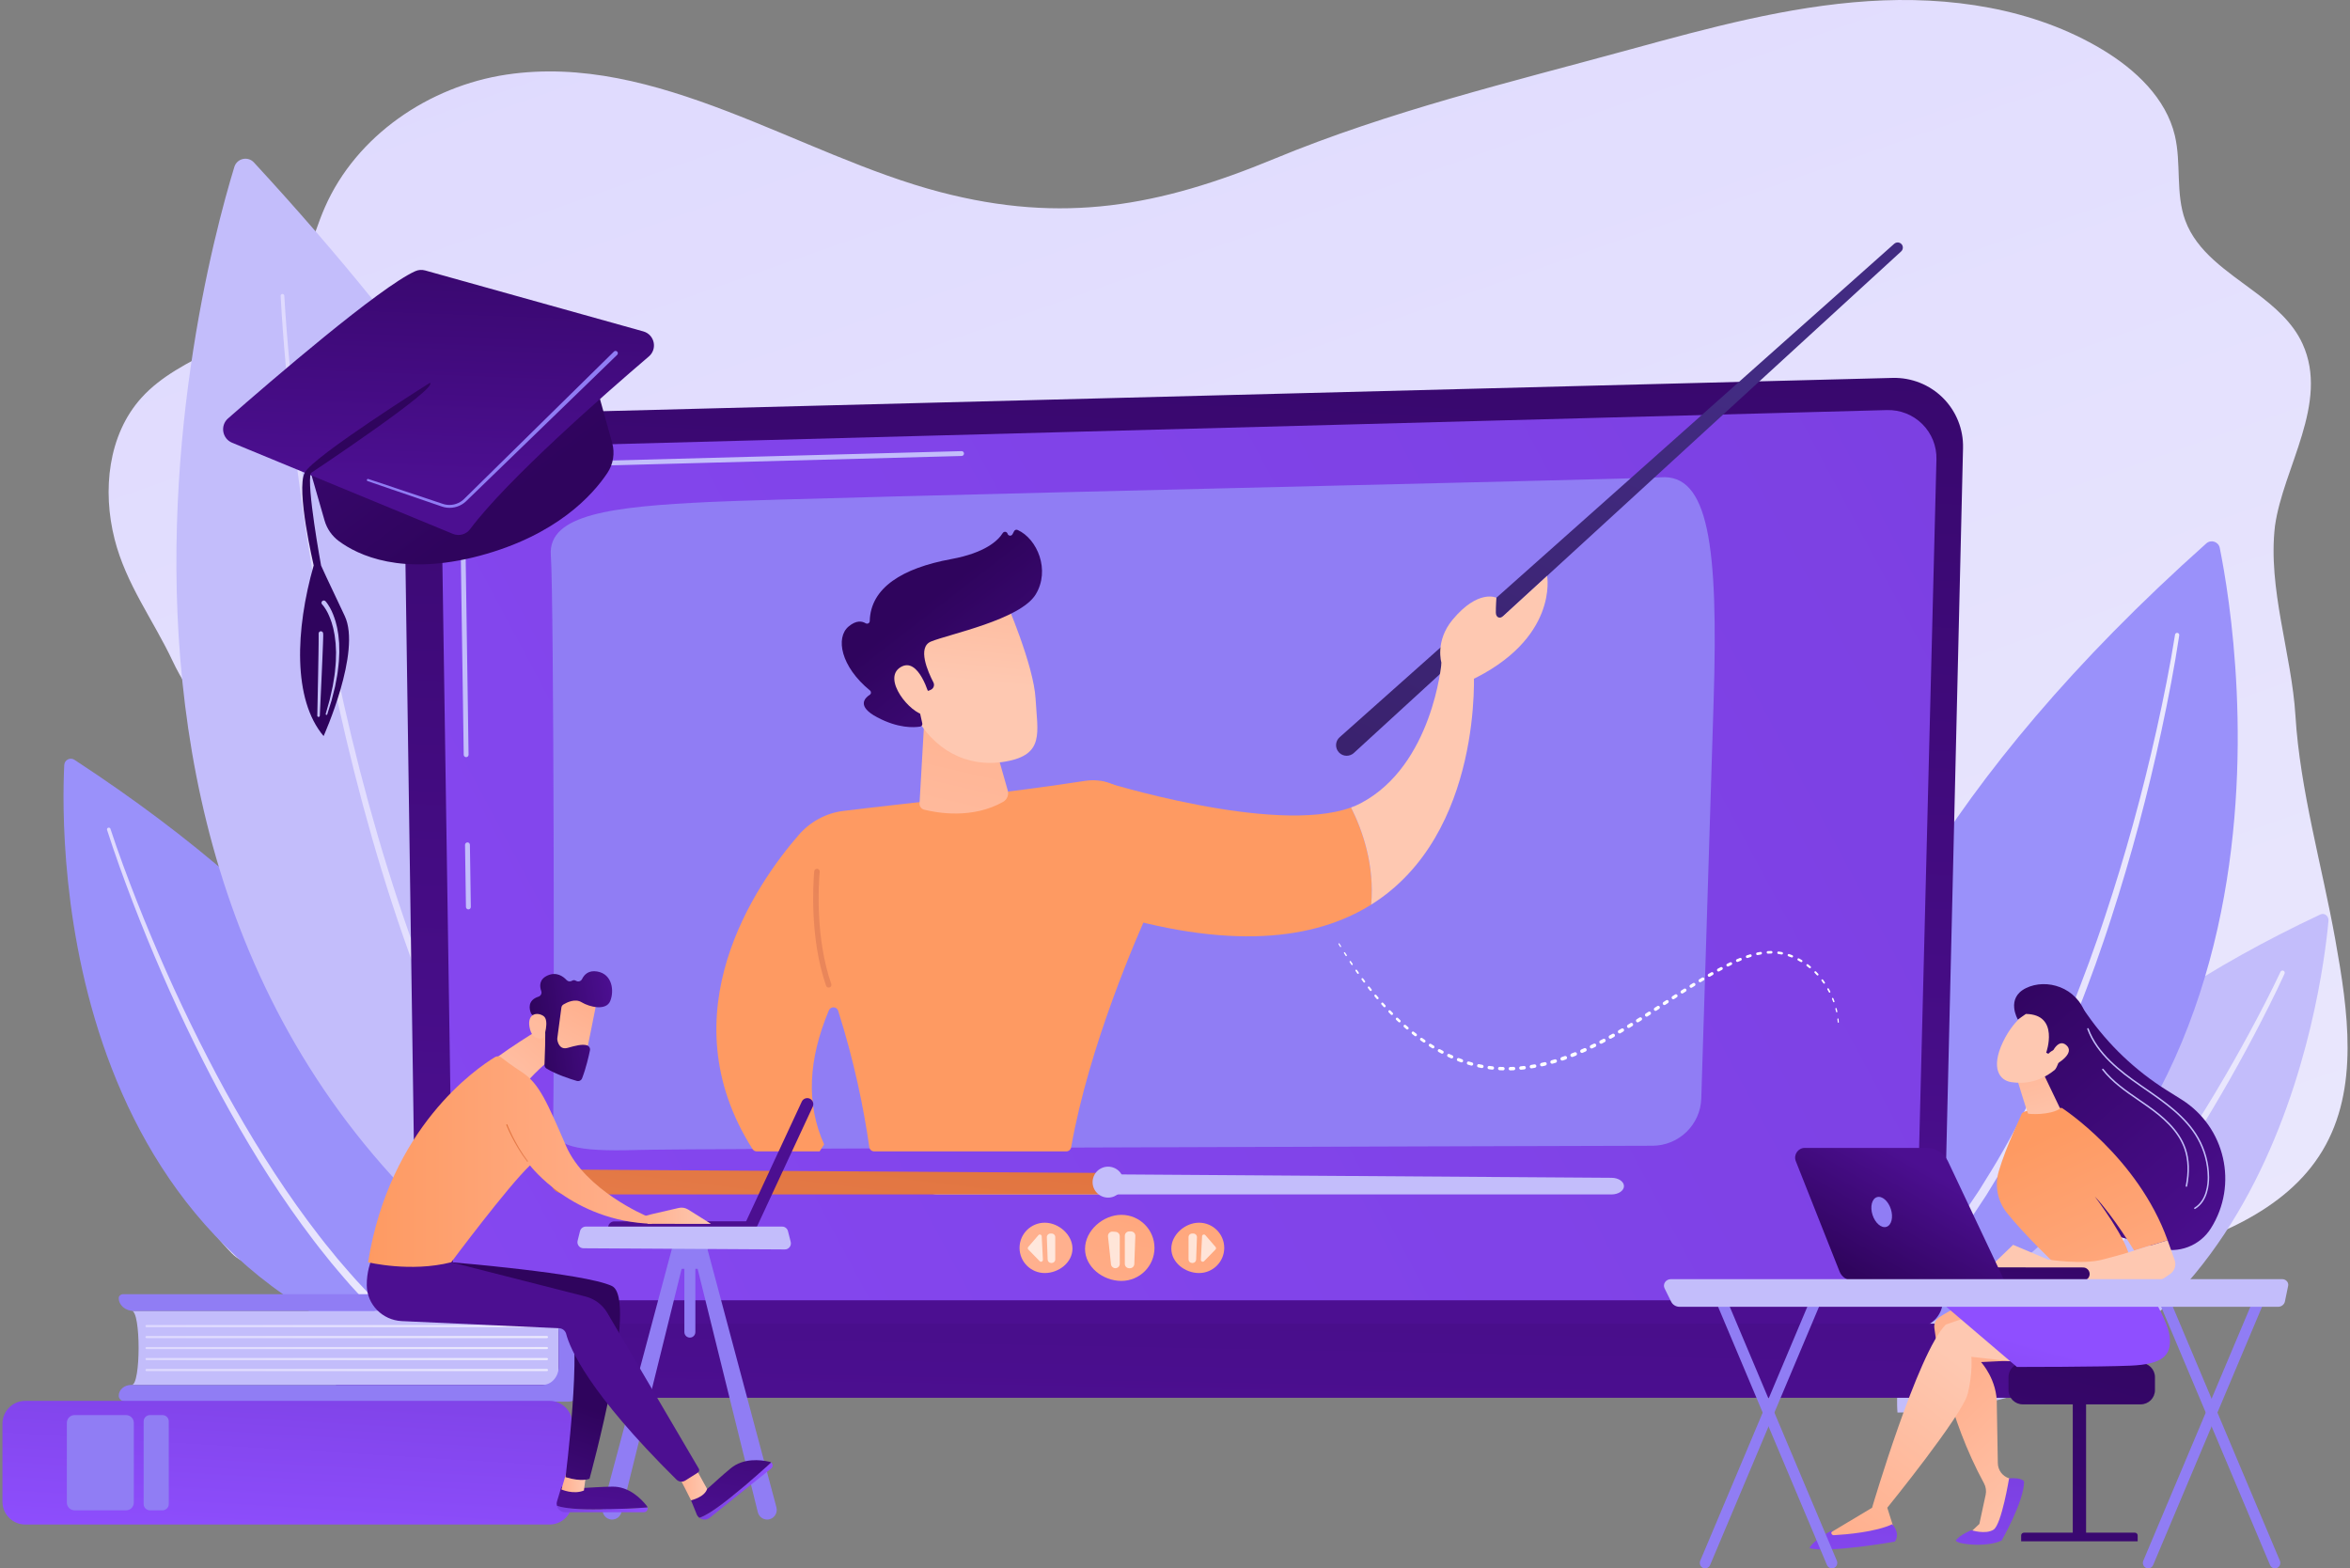 <svg width="481" height="321" viewBox="0 0 481 321" fill="none" xmlns="http://www.w3.org/2000/svg">
<rect x="0" y="0" width="481" height="321" fill="#808080" stroke="none"/>
<g clip-path="url(#clip0_1056_3217)">
<path d="M461.47 59.722C455.806 55.469 449.662 51.587 447.284 45.126C445.261 39.628 446.498 33.449 445.152 27.747C443.341 20.092 437.088 14.23 430.337 10.166C416.147 1.629 398.948 -0.838 382.41 0.236C365.873 1.312 349.758 5.71 333.776 10.083C309.109 16.834 284.4 22.741 260.83 32.496C237.257 42.254 217.573 45.877 192.468 39.318C163.465 31.739 134.392 10.668 103.658 15.269C87.808 17.642 72.919 27.771 66.501 42.416C63.78 48.628 62.501 55.598 58.38 60.989C51.08 70.537 37.023 72.493 28.959 81.408C22.097 88.996 20.939 100.415 23.448 110.322C25.8 119.61 31.379 126.879 35.373 135.377C38.545 142.13 44.056 148.373 46.403 155.428C48.963 163.122 46.6 171.487 44.242 179.245C40.273 192.298 32.767 204.333 32.436 218.098C32.088 232.541 37.323 246.155 47.454 256.529C51.746 260.922 63.718 260.959 69.249 261.76C85.327 264.088 101.543 265.549 117.723 266.935C157.179 270.313 198.034 275.154 237.493 273.302C252.229 272.61 266.868 274.593 281.584 274.466C295.61 274.344 309.709 272.721 323.759 272.261C353.743 271.28 384.022 271.112 413.452 264.599C421.748 262.763 429.926 260.433 438.066 258.005C452.338 253.747 467.743 248.243 475.376 235.487C482.959 222.816 480.596 206.822 477.988 192.298C475.306 177.354 470.761 161.633 469.834 146.491C469.059 133.822 464.131 120.468 465.644 107.658C467.308 95.708 476.815 82.478 471.29 70.375C469.265 65.936 465.488 62.735 461.475 59.72L461.47 59.722Z" fill="url(#paint0_linear_1056_3217)"/>
<path d="M13.152 156.565C12.359 172.435 11.525 264.966 98.459 281.344C98.459 281.344 114.731 220.567 15.236 155.506C14.365 154.937 13.204 155.53 13.154 156.568L13.152 156.565Z" fill="#9A91FA"/>
<path d="M22.608 169.649C24.239 174.603 26.072 179.507 27.977 184.372C29.89 189.234 31.916 194.056 34.037 198.831C36.157 203.608 38.394 208.333 40.735 213.004C43.084 217.67 45.51 222.299 48.109 226.829C53.275 235.906 58.945 244.703 65.332 252.95C66.107 254 66.959 254.987 67.772 256.007L69.002 257.525C69.411 258.031 69.852 258.511 70.274 259.007C71.132 259.985 71.971 260.983 72.847 261.948L75.511 264.802C79.131 268.542 82.956 272.077 87.031 275.298L87.039 275.304C87.414 275.599 87.477 276.143 87.18 276.514C86.884 276.888 86.339 276.951 85.967 276.654L85.962 276.65C81.837 273.337 77.986 269.717 74.349 265.903L71.675 262.994C70.797 262.012 69.959 260.998 69.1 260.001C68.678 259.496 68.238 259.007 67.828 258.492L66.598 256.95C65.788 255.915 64.936 254.911 64.163 253.848C57.789 245.481 52.156 236.587 47.041 227.43C44.468 222.858 42.068 218.192 39.75 213.491C37.438 208.785 35.23 204.03 33.144 199.222C31.055 194.416 29.065 189.569 27.184 184.678C25.312 179.782 23.519 174.865 21.916 169.865C21.855 169.673 21.96 169.468 22.152 169.406C22.345 169.345 22.549 169.45 22.612 169.64V169.647L22.608 169.649Z" fill="url(#paint1_linear_1056_3217)"/>
<path d="M476.596 188.466C475.242 203.165 464.139 288.259 388.379 289.106C388.379 289.106 382.345 230.648 474.964 187.151C475.775 186.771 476.683 187.505 476.593 188.466H476.596Z" fill="#C3BDFB"/>
<path d="M467.607 199.281C465.656 203.532 463.552 207.689 461.382 211.82C459.21 215.949 456.944 220.028 454.596 224.061C452.247 228.091 449.808 232.074 447.279 235.998C444.752 239.924 442.138 243.795 439.397 247.581C436.66 251.369 433.842 255.103 430.857 258.708C427.88 262.315 424.81 265.859 421.532 269.213C415.027 275.957 407.841 282.136 399.744 287.047C399.241 287.353 398.581 287.193 398.275 286.691C397.968 286.189 398.128 285.534 398.632 285.226C398.632 285.226 398.636 285.226 398.636 285.224L398.654 285.213C406.578 280.525 413.722 274.534 420.219 267.94C423.494 264.662 426.57 261.186 429.563 257.642C432.561 254.101 435.401 250.424 438.162 246.69C440.927 242.959 443.57 239.135 446.127 235.255C448.687 231.375 451.159 227.438 453.545 223.447C455.928 219.454 458.231 215.414 460.44 211.322C462.647 207.233 464.795 203.097 466.775 198.905L466.779 198.898C466.886 198.674 467.156 198.575 467.381 198.682C467.607 198.787 467.703 199.053 467.6 199.278L467.607 199.281Z" fill="url(#paint2_linear_1056_3217)"/>
<path d="M454.34 112.132C458.242 131.423 476.347 244.605 372.895 280.626C372.895 280.626 341.74 209.174 451.594 111.215C452.555 110.359 454.086 110.872 454.342 112.132H454.34Z" fill="#9A91FA"/>
<path d="M446.049 130.028C445.06 136.595 443.792 143.096 442.404 149.578C441.009 156.057 439.457 162.502 437.742 168.906C436.028 175.31 434.149 181.671 432.104 187.979C431.581 189.553 431.088 191.136 430.539 192.7L428.905 197.398C427.758 200.512 426.635 203.634 425.393 206.711C424.207 209.809 422.884 212.855 421.592 215.914L419.549 220.458C418.884 221.98 418.122 223.458 417.412 224.96C414.505 230.932 411.387 236.817 407.87 242.47L406.57 244.601L405.193 246.686L403.815 248.771L403.128 249.812L402.397 250.826L399.467 254.878L396.358 258.8C392.119 263.953 387.488 268.809 382.384 273.16C381.955 273.527 381.309 273.477 380.941 273.047C380.573 272.619 380.624 271.975 381.055 271.608L381.062 271.604L381.073 271.595C386.095 267.376 390.678 262.645 394.891 257.599L397.985 253.756L400.905 249.775L401.635 248.78L402.322 247.754L403.699 245.703L405.077 243.653L406.379 241.552C409.902 235.982 413.038 230.168 415.97 224.257C416.685 222.77 417.452 221.31 418.124 219.801L420.187 215.301C421.494 212.27 422.832 209.25 424.036 206.176C425.295 203.123 426.436 200.023 427.6 196.931L429.262 192.263C429.823 190.708 430.324 189.134 430.856 187.571C432.941 181.3 434.859 174.974 436.617 168.601C438.375 162.229 439.971 155.812 441.41 149.36C442.842 142.91 444.158 136.419 445.189 129.903V129.894C445.228 129.659 445.449 129.497 445.686 129.534C445.92 129.571 446.082 129.792 446.047 130.025L446.049 130.028Z" fill="url(#paint3_linear_1056_3217)"/>
<path d="M47.966 34.163C39.799 60.871 -1.366 218.229 139.767 283.274C139.767 283.274 193.61 186.636 51.971 33.245C50.732 31.903 48.498 32.418 47.966 34.163Z" fill="#C3BDFB"/>
<path d="M58.191 60.523C58.738 69.88 59.68 79.229 60.803 88.542C61.935 97.856 63.292 107.145 64.882 116.394C68.066 134.886 72.129 153.238 77.382 171.247C82.652 189.241 89.094 206.929 97.392 223.735C99.453 227.943 101.673 232.067 103.996 236.131C106.313 240.199 108.787 244.175 111.408 248.05C116.619 255.821 122.502 263.136 129.049 269.798L129.053 269.804C129.395 270.151 129.388 270.708 129.04 271.049C128.692 271.389 128.133 271.383 127.792 271.036H127.79C121.182 264.25 115.268 256.824 110.046 248.959C107.418 245.037 104.944 241.015 102.628 236.908C100.307 232.803 98.091 228.639 96.037 224.399C87.765 207.453 81.382 189.667 76.176 171.596C70.989 153.509 67.001 135.102 63.895 116.562C62.344 107.291 61.026 97.983 59.934 88.647C58.85 79.31 57.95 69.956 57.442 60.558C57.431 60.353 57.589 60.178 57.794 60.165C58 60.154 58.175 60.312 58.189 60.517V60.523H58.191Z" fill="url(#paint4_linear_1056_3217)"/>
<path d="M397.657 266.197C397.657 269.25 395.15 271.75 392.085 271.75H90.753C87.688 271.75 85.181 269.252 85.181 266.197L82.674 93.511C82.674 90.459 86.282 84.498 92.892 84.945L387.386 77.347C391.231 77.249 394.948 78.725 397.672 81.43C400.396 84.138 401.885 87.839 401.795 91.668L397.657 266.197Z" fill="url(#paint5_linear_1056_3217)"/>
<path d="M392.154 260.872C392.154 263.763 389.783 266.129 386.882 266.129H98.02C95.121 266.129 92.748 263.765 92.748 260.872L90.381 104.105C90.659 94.671 98.953 91.282 103.98 91.481L386.234 83.93C388.936 83.858 391.548 84.895 393.462 86.799C395.375 88.703 396.42 91.308 396.352 94L392.154 260.87V260.872Z" fill="url(#paint6_linear_1056_3217)"/>
<path d="M95.869 186.123C95.597 186.123 95.376 185.905 95.372 185.634L95.184 172.92C95.179 172.647 95.398 172.42 95.674 172.415C95.939 172.4 96.175 172.629 96.18 172.904L96.368 185.619C96.373 185.892 96.154 186.119 95.878 186.123H95.871H95.869Z" fill="#C3BDFB"/>
<path d="M95.412 154.967C95.141 154.967 94.92 154.749 94.915 154.478L94.199 105.787C94.215 102.514 95.226 99.898 97.208 98.005C100.807 94.566 106.437 94.738 106.673 94.747L196.801 92.334C197.073 92.31 197.305 92.544 197.311 92.817C197.318 93.09 197.101 93.319 196.827 93.326L106.669 95.738C106.412 95.728 101.193 95.568 97.893 98.721C96.115 100.422 95.204 102.795 95.191 105.78L95.907 154.463C95.911 154.736 95.692 154.963 95.417 154.967H95.41H95.412Z" fill="#C3BDFB"/>
<path d="M113.217 230.316C113.473 219.331 113.379 122.058 112.747 113.656C112.114 105.254 125.236 103.68 145.379 102.734C165.523 101.789 335.486 98.046 339.861 97.693C349.699 96.898 351.733 111.56 350.75 143.388C350.01 167.301 348.786 206.696 348.221 224.812C348.052 230.205 343.631 234.487 338.219 234.5C297.318 234.611 140.562 235.061 130.127 235.369C118.117 235.725 113.114 234.67 113.217 230.316Z" fill="#907DF4"/>
<path d="M414.494 286.084H74.452C70.268 286.084 66.846 282.669 66.846 278.499C66.846 274.326 70.27 270.913 74.452 270.913H414.494C418.679 270.913 422.101 274.328 422.101 278.499C422.101 282.671 418.677 286.084 414.494 286.084Z" fill="url(#paint7_linear_1056_3217)"/>
<path d="M121.008 75.214L125.301 90.644C125.884 92.738 125.531 94.983 124.325 96.793C121.297 101.341 113.894 109.553 98.197 113.743C82.255 117.999 73.23 113.621 69.346 110.737C67.94 109.693 66.917 108.217 66.433 106.538L61.732 90.197L121.008 75.216V75.214Z" fill="url(#paint8_linear_1056_3217)"/>
<path d="M87.021 55.353L131.673 67.827C133.972 68.469 134.624 71.408 132.809 72.956C123.959 80.504 103.844 98.088 96.224 108.3C95.409 109.392 93.953 109.789 92.692 109.267L47.513 90.618C45.47 89.775 45.022 87.085 46.683 85.631C55.448 77.956 77.755 58.744 85.005 55.499C85.638 55.215 86.351 55.167 87.021 55.355V55.353Z" fill="url(#paint9_linear_1056_3217)"/>
<path d="M87.987 78.354C87.987 78.354 64.182 93.328 62.369 96.747C60.556 100.169 64.206 115.719 64.206 115.719C60.458 128.881 59.904 143.174 66.234 150.65C66.234 150.65 74.037 133.342 70.551 126.047C67.066 118.752 65.721 115.761 65.721 115.761C65.721 115.761 62.671 99.184 63.637 96.813C63.637 96.813 90.007 79.299 87.987 78.351V78.354Z" fill="url(#paint10_linear_1056_3217)"/>
<path d="M125.663 71.956L102.811 94.435L97.098 100.055L95.671 101.459L94.957 102.158C94.733 102.376 94.482 102.562 94.217 102.725C93.153 103.378 91.795 103.533 90.606 103.116L75.389 98.033C75.268 97.994 75.139 98.057 75.098 98.177C75.058 98.297 75.122 98.426 75.24 98.466L90.418 103.664C91.756 104.145 93.31 103.985 94.532 103.247C94.836 103.062 95.125 102.85 95.382 102.603L96.104 101.904L97.543 100.511L103.299 94.935L126.32 72.629C126.508 72.447 126.51 72.148 126.329 71.963C126.147 71.775 125.847 71.773 125.661 71.954H125.659L125.663 71.956Z" fill="#907DF4"/>
<path d="M65.949 123.719L65.995 123.768L66.048 123.831L66.155 123.957L66.361 124.233C66.497 124.418 66.615 124.623 66.744 124.818L67.083 125.44C67.189 125.652 67.28 125.872 67.381 126.089C67.486 126.303 67.565 126.527 67.646 126.752C67.725 126.977 67.815 127.2 67.887 127.427L68.082 128.121C68.145 128.353 68.22 128.582 68.259 128.82L68.401 129.53C68.447 129.768 68.504 130.001 68.526 130.244C68.583 130.724 68.649 131.204 68.699 131.685L68.769 133.139C68.774 133.261 68.785 133.381 68.785 133.504L68.776 133.868L68.758 134.598C68.767 135.571 68.634 136.541 68.555 137.515C68.539 137.759 68.5 137.999 68.461 138.242L68.347 138.967C68.268 139.449 68.2 139.934 68.112 140.414C67.896 141.368 67.701 142.329 67.466 143.281L66.665 146.113V146.122C66.639 146.209 66.689 146.299 66.777 146.325C66.862 146.349 66.952 146.301 66.978 146.216L67.859 143.386C68.119 142.434 68.342 141.469 68.585 140.51C68.686 140.026 68.767 139.539 68.861 139.052L68.997 138.32C69.043 138.078 69.089 137.833 69.113 137.587C69.218 136.602 69.38 135.619 69.398 134.624L69.435 133.879L69.452 133.506C69.455 133.381 69.448 133.257 69.448 133.132L69.415 131.637C69.376 131.139 69.323 130.641 69.275 130.143C69.26 129.892 69.205 129.648 69.166 129.401L69.036 128.658C69.001 128.41 68.929 128.167 68.87 127.923L68.684 127.189C68.614 126.947 68.526 126.709 68.447 126.468C68.366 126.228 68.29 125.986 68.185 125.754C68.084 125.521 67.992 125.285 67.882 125.054L67.532 124.37C67.397 124.15 67.272 123.925 67.123 123.709L66.895 123.385L66.768 123.226L66.702 123.145L66.624 123.058C66.448 122.866 66.151 122.848 65.956 123.023C65.761 123.198 65.746 123.495 65.921 123.689C65.921 123.689 65.925 123.693 65.925 123.695L65.949 123.722V123.719Z" fill="#C3BDFB"/>
<path d="M65.221 129.844V130.77L65.215 131.814L65.186 133.905L65.114 138.093L64.945 146.471C64.941 146.613 65.055 146.731 65.197 146.733C65.337 146.735 65.453 146.626 65.46 146.489L65.845 138.117L66.025 133.929L66.106 131.833L66.141 130.783L66.154 130.255L66.158 129.988C66.158 129.875 66.15 129.739 66.139 129.615C66.115 129.364 65.891 129.178 65.637 129.2C65.399 129.222 65.221 129.421 65.219 129.654V129.84L65.221 129.844Z" fill="#C3BDFB"/>
<path d="M426.98 285.53H424.256V314.893H426.98V285.53Z" fill="url(#paint11_linear_1056_3217)"/>
<path d="M414.267 313.692H436.966C437.284 313.692 437.54 313.947 437.54 314.264V315.458H413.691V314.264C413.691 313.947 413.948 313.692 414.265 313.692H414.267Z" fill="url(#paint12_linear_1056_3217)"/>
<path d="M438.154 278.951H414.025C412.408 278.951 411.098 280.258 411.098 281.87V284.512C411.098 286.124 412.408 287.431 414.025 287.431H438.154C439.771 287.431 441.081 286.124 441.081 284.512V281.87C441.081 280.258 439.771 278.951 438.154 278.951Z" fill="url(#paint13_linear_1056_3217)"/>
<path d="M405.516 265.953C405.516 265.953 401.47 266.577 396.922 269.61C396.206 270.088 395.815 270.92 395.922 271.772C396.467 276.075 398.707 290.001 406.092 303.602C406.482 304.318 406.594 305.155 406.421 305.952L405.138 311.906L402.758 314.131H408.886L412.967 303.117L411.222 302.567C409.869 302.141 408.941 300.899 408.917 299.484L408.711 287.672C408.886 282.409 405.475 278.776 405.475 278.776L415.262 278.302L405.516 265.95V265.953Z" fill="url(#paint14_linear_1056_3217)"/>
<path d="M400.365 315.205C399.807 315.934 406.374 316.895 409.691 315.301C409.691 315.301 414.289 307.323 414.289 303.216C414.289 303.216 413.923 302.377 411.223 302.567C411.223 302.567 409.68 312.013 408.049 313.072C406.417 314.131 403.488 313.179 403.488 313.179C403.488 313.179 401.189 314.129 400.365 315.205Z" fill="url(#paint15_linear_1056_3217)"/>
<path d="M414.026 278.951C413.974 278.861 403.488 277.693 403.488 277.693C403.488 277.693 403.832 280.872 402.759 285.25C401.686 289.628 386.291 308.589 386.291 308.589L387.905 313.692C382.913 315.426 378.004 315.703 373.174 314.576L383.178 308.589C383.178 308.589 392.54 276.77 398.277 271.095L408.789 267.468L414.028 278.951H414.026Z" fill="url(#paint16_linear_1056_3217)"/>
<path d="M437.543 260.437C437.543 260.437 443.584 269.398 444.081 273.486C444.576 277.573 442.426 279.235 436.087 279.508C429.748 279.78 412.825 279.776 412.825 279.776L398.381 267.466C398.381 267.466 408.906 263.721 411.643 262.662C414.38 261.603 437.543 260.435 437.543 260.435V260.437Z" fill="url(#paint17_linear_1056_3217)"/>
<path d="M387.296 311.974C387.296 311.974 389.034 313.653 387.861 315.519C387.861 315.519 374.093 317.954 370.355 316.849C370.355 316.849 371.131 315.083 375.341 313.072L375.03 313.31C374.638 313.611 374.868 314.238 375.363 314.209C378.137 314.052 383.876 313.546 387.298 311.974H387.296Z" fill="url(#paint18_linear_1056_3217)"/>
<path d="M413.102 217.886C413.102 218.711 420.548 249.24 420.548 249.24L441.765 255.463C445.857 256.664 450.249 255.007 452.522 251.409C458.169 242.467 455.471 230.652 446.499 225.03L443.495 223.146C437.088 219.13 431.559 213.87 427.233 207.68L426.101 206.06L413.102 217.886Z" fill="url(#paint19_linear_1056_3217)"/>
<path d="M421.206 259.252C421.206 259.252 414.171 252.57 410.708 248.146C408.836 245.756 408.249 242.607 409.114 239.696C410.694 234.384 413.504 228.882 413.76 228.026C414.152 226.714 422.041 226.768 422.041 226.768C422.041 226.768 437.565 236.814 443.662 253.832L436.814 255.959C436.814 255.959 432.761 249.177 428.756 244.867C428.756 244.867 435.686 253.996 435.929 257.732L421.204 259.249L421.206 259.252Z" fill="url(#paint20_linear_1056_3217)"/>
<path d="M412.807 220.692C412.89 220.964 414.948 227.77 415.11 227.912C415.272 228.054 419.625 228.288 421.674 226.89L418.197 219.633L412.807 220.692Z" fill="url(#paint21_linear_1056_3217)"/>
<path d="M416.188 206.394C416.188 206.394 412.47 207.96 409.943 213.316C407.417 218.672 409.304 221.146 411.673 221.484C414.044 221.825 417.589 221.772 421.34 218.312C425.091 214.851 421.02 204.538 416.188 206.394Z" fill="url(#paint22_linear_1056_3217)"/>
<path d="M418.819 215.453C418.819 215.453 421.624 207.617 414.657 207.525L413.017 208.667C413.017 208.667 410.462 204.322 414.657 202.248C418.852 200.174 425.114 202.021 426.898 207.658C428.683 213.296 427.638 216.936 424.667 219.633C421.696 222.329 420.472 219.272 420.472 219.272C420.472 219.272 422.09 216.75 421.431 215.401C420.772 214.052 419.255 215.68 419.255 215.68L418.819 215.456V215.453Z" fill="url(#paint23_linear_1056_3217)"/>
<path d="M419.602 216.325C419.602 216.325 421.02 212.287 422.91 213.894C424.802 215.501 421.373 217.624 420.031 218.309L419.602 216.322V216.325Z" fill="url(#paint24_linear_1056_3217)"/>
<path d="M406.873 259.747L412.043 254.78L419.194 257.793C419.194 257.793 426.312 258.893 430.384 257.793L434.459 256.692L443.664 253.834L445.109 257.909C445.477 258.944 445.109 260.092 444.211 260.728C443.414 261.293 442.482 261.913 441.886 262.171C440.673 262.699 412.001 261.804 412.001 261.804L406.873 259.745V259.747Z" fill="url(#paint25_linear_1056_3217)"/>
<path d="M449.241 247.45C449.267 247.45 449.296 247.443 449.32 247.428C451.936 245.86 452.186 242.343 452.173 240.904C452.146 238.089 451.395 235.308 450.003 232.86C447.507 228.476 443.213 225.508 439.057 222.639L438.201 222.047C434.008 219.139 429.377 215.608 427.503 210.521C427.472 210.442 427.385 210.403 427.306 210.429C427.227 210.458 427.186 210.547 427.214 210.626C429.119 215.796 433.794 219.362 438.026 222.299L438.882 222.89C443.007 225.74 447.275 228.685 449.736 233.011C451.102 235.415 451.84 238.144 451.866 240.908C451.879 242.295 451.641 245.681 449.162 247.168C449.09 247.212 449.066 247.306 449.109 247.378C449.138 247.426 449.188 247.452 449.241 247.452V247.45Z" fill="#C3BDFB"/>
<path d="M447.519 242.908C447.592 242.908 447.655 242.858 447.67 242.786C448.238 239.915 448.15 237.345 447.414 235.15C446.085 231.187 442.578 228.316 439.668 226.259C439.087 225.849 438.498 225.445 437.909 225.041C435.254 223.218 432.508 221.333 430.526 218.781C430.474 218.713 430.377 218.702 430.312 218.753C430.244 218.805 430.233 218.901 430.283 218.967C432.295 221.558 435.061 223.456 437.736 225.292C438.325 225.696 438.912 226.098 439.49 226.508C442.361 228.539 445.82 231.367 447.123 235.247C447.841 237.391 447.924 239.906 447.368 242.725C447.351 242.808 447.405 242.889 447.489 242.904C447.5 242.904 447.508 242.906 447.519 242.906V242.908Z" fill="#C3BDFB"/>
<path d="M426.434 262.09C426.413 262.09 426.388 262.09 426.367 262.09L396.383 262.057C395.641 262.057 395.041 261.457 395.043 260.717C395.043 259.976 395.647 259.367 396.387 259.38L426.371 259.413C427.113 259.413 427.713 260.014 427.711 260.754C427.711 261.47 427.146 262.055 426.437 262.09H426.434Z" fill="url(#paint26_linear_1056_3217)"/>
<path d="M369.426 234.941H394.398C396.239 234.941 397.916 236.002 398.702 237.661L410.245 262.073H379.213C378.026 262.073 376.96 261.35 376.522 260.247L367.569 237.659C367.052 236.354 368.016 234.939 369.424 234.939L369.426 234.941Z" fill="url(#paint27_linear_1056_3217)"/>
<path d="M387.019 247.456C387.56 249.133 387.161 250.762 386.126 251.094C385.092 251.426 383.813 250.336 383.273 248.66C382.732 246.983 383.13 245.354 384.166 245.022C385.199 244.69 386.478 245.78 387.019 247.456Z" fill="#907DF4"/>
<path d="M349.016 321C348.872 321 348.725 320.969 348.583 320.908C348.027 320.664 347.768 320.004 348.007 319.437L371.037 264.815C371.275 264.247 371.921 263.985 372.479 264.228C373.036 264.472 373.294 265.132 373.055 265.699L350.026 320.321C349.846 320.744 349.441 320.998 349.016 320.998V321Z" fill="#907DF4"/>
<path d="M374.958 321C374.534 321 374.128 320.747 373.949 320.323L350.919 265.702C350.681 265.134 350.937 264.474 351.495 264.23C352.051 263.985 352.697 264.247 352.938 264.817L375.968 319.439C376.206 320.006 375.95 320.666 375.394 320.91C375.252 320.972 375.105 321.002 374.96 321.002L374.958 321Z" fill="#907DF4"/>
<path d="M439.7 321C439.555 321 439.409 320.969 439.266 320.908C438.71 320.664 438.452 320.004 438.69 319.437L461.72 264.815C461.959 264.247 462.605 263.985 463.163 264.228C463.719 264.472 463.977 265.132 463.737 265.699L440.707 320.321C440.528 320.744 440.122 320.998 439.698 320.998L439.7 321Z" fill="#907DF4"/>
<path d="M465.644 321C465.219 321 464.814 320.747 464.635 320.323L441.605 265.702C441.366 265.134 441.622 264.474 442.179 264.23C442.735 263.985 443.381 264.247 443.621 264.817L466.651 319.439C466.89 320.006 466.634 320.666 466.075 320.91C465.933 320.972 465.786 321.002 465.642 321.002L465.644 321Z" fill="#907DF4"/>
<path d="M468.342 263.182C468.412 262.843 468.316 262.492 468.081 262.225C467.847 261.959 467.497 261.804 467.127 261.804H342.003C341.517 261.804 341.066 262.035 340.803 262.418C340.541 262.8 340.506 263.28 340.709 263.693L342.065 266.435C342.376 267.064 343.048 267.466 343.788 267.466H466.266C466.956 267.466 467.547 267.009 467.679 266.376L468.34 263.177L468.342 263.182Z" fill="#C3BDFB"/>
<path d="M236.3 255.404C236.3 259.138 233.266 262.164 229.522 262.164C225.777 262.164 222.086 259.335 222.086 255.601C222.086 251.867 225.777 248.644 229.522 248.644C233.266 248.644 236.3 251.671 236.3 255.404Z" fill="url(#paint28_linear_1056_3217)"/>
<path opacity="0.69" d="M228.288 259.562C227.831 259.559 227.448 259.214 227.397 258.76L226.786 253.066C226.727 252.507 227.189 252.031 227.752 252.075L228.363 252.123C228.831 252.16 229.193 252.548 229.193 253.018V258.664C229.193 259.162 228.788 259.564 228.288 259.562Z" fill="white"/>
<path opacity="0.69" d="M230.229 252.93V258.671C230.229 259.162 230.625 259.562 231.117 259.568H231.262C231.75 259.575 232.155 259.193 232.173 258.706L232.381 252.963C232.398 252.454 231.991 252.033 231.481 252.033H231.128C230.631 252.033 230.229 252.435 230.229 252.93Z" fill="white"/>
<path d="M250.578 255.404C250.578 258.249 248.266 260.555 245.413 260.555C242.56 260.555 239.746 258.398 239.746 255.553C239.746 252.708 242.56 250.251 245.413 250.251C248.266 250.251 250.578 252.557 250.578 255.402V255.404Z" fill="url(#paint29_linear_1056_3217)"/>
<path opacity="0.69" d="M243.271 253.186V257.776C243.271 258.169 243.589 258.49 243.983 258.494H244.099C244.489 258.5 244.813 258.193 244.826 257.804L244.992 253.214C245.008 252.808 244.682 252.47 244.274 252.47H243.992C243.593 252.47 243.271 252.791 243.271 253.188V253.186Z" fill="white"/>
<path opacity="0.69" d="M246.041 253.033L245.795 257.837C245.778 258.19 246.209 258.378 246.457 258.125L248.786 255.736C248.926 255.594 248.933 255.367 248.802 255.217L246.715 252.804C246.487 252.542 246.056 252.688 246.036 253.035L246.041 253.033Z" fill="white"/>
<path d="M208.682 255.404C208.682 258.249 210.994 260.555 213.847 260.555C216.7 260.555 219.513 258.398 219.513 255.553C219.513 252.708 216.7 250.251 213.847 250.251C210.994 250.251 208.682 252.557 208.682 255.402V255.404Z" fill="url(#paint30_linear_1056_3217)"/>
<path opacity="0.69" d="M215.989 253.186V257.776C215.989 258.169 215.672 258.49 215.277 258.494H215.161C214.772 258.5 214.448 258.193 214.435 257.804L214.268 253.214C214.253 252.808 214.579 252.47 214.986 252.47H215.269C215.667 252.47 215.989 252.791 215.989 253.188V253.186Z" fill="white"/>
<path opacity="0.69" d="M213.219 253.033L213.464 257.837C213.481 258.19 213.05 258.378 212.803 258.125L210.473 255.736C210.333 255.594 210.326 255.367 210.458 255.217L212.544 252.804C212.772 252.542 213.203 252.688 213.223 253.035L213.219 253.033Z" fill="white"/>
<path d="M189.146 241.985L189.288 242.935C189.42 243.806 190.517 244.467 191.828 244.467H329.842C331.252 244.467 332.395 243.705 332.395 242.764C332.395 241.83 331.267 241.07 329.868 241.061L191.712 240.111C190.19 240.1 188.993 240.974 189.146 241.985Z" fill="#C3BDFB"/>
<path d="M226.034 243.194C225.826 242.159 225.572 241.114 225.329 240.061L116.077 239.376C114.126 239.362 112.591 240.384 112.786 241.566L112.97 242.677C113.139 243.694 114.547 244.47 116.228 244.47H226.342C226.226 244.024 226.117 243.594 226.038 243.194H226.034Z" fill="url(#paint31_linear_1056_3217)"/>
<path d="M229.741 243.16C230.412 241.545 229.643 239.693 228.023 239.024C226.403 238.355 224.546 239.122 223.875 240.737C223.204 242.353 223.973 244.205 225.593 244.874C227.213 245.543 229.07 244.776 229.741 243.16Z" fill="#C3BDFB"/>
<path d="M239.146 175.343C237.287 170.607 234.519 166.932 231.482 163.31C229.194 160.581 225.632 159.262 222.109 159.817C205.534 162.428 182.725 164.701 172.588 165.976C169.047 166.422 165.809 168.199 163.477 170.891C154.778 180.931 136.344 207.362 154.031 235.185C154.218 235.476 154.539 235.653 154.885 235.653H167.756C168.156 235.035 168.283 234.84 168.684 234.225C164.942 225.91 165.463 216.798 169.652 206.796C170.017 205.925 171.276 205.979 171.559 206.881C174.832 217.22 176.776 226.703 177.928 234.784C177.998 235.282 178.425 235.653 178.931 235.653H218.249C218.741 235.653 219.159 235.299 219.245 234.816C222.873 214.191 232.575 191.905 235.754 184.922C236.387 183.533 237.499 182.4 238.892 181.771C239.325 181.575 239.754 181.374 240.179 181.171C240.63 180.955 240.853 180.448 240.713 179.97C240.256 178.413 239.737 176.865 239.141 175.345L239.146 175.343Z" fill="url(#paint32_linear_1056_3217)"/>
<path d="M274.122 154.067C273.211 153.183 273.253 151.709 274.212 150.877L387.718 49.886C388.035 49.602 388.493 49.538 388.878 49.722C389.552 50.045 389.688 50.945 389.136 51.451L277.106 154.111C276.257 154.888 274.947 154.871 274.122 154.07V154.067Z" fill="url(#paint33_linear_1056_3217)"/>
<path d="M169.085 201.759C165.728 192.123 166.429 180.953 166.655 178.326C166.681 178.011 166.963 177.782 167.279 177.819C167.581 177.854 167.8 178.121 167.773 178.422C167.554 180.959 166.856 191.942 170.143 201.383C170.243 201.674 170.097 201.99 169.808 202.097C169.514 202.204 169.188 202.054 169.085 201.759Z" fill="url(#paint34_linear_1056_3217)"/>
<path d="M276.53 165.264C260.756 171.013 225.358 159.83 225.358 159.83L224.828 186.265C251.746 194.752 269.26 192.28 280.65 185.158C281.36 177.064 278.919 170.018 276.528 165.264H276.53Z" fill="url(#paint35_linear_1056_3217)"/>
<path d="M301.643 136.999L295.042 135.696C295.042 135.696 293.242 156.642 278.539 164.384C277.909 164.716 277.237 165.007 276.529 165.264C278.92 170.016 281.362 177.062 280.652 185.158C303.798 170.684 301.643 136.999 301.643 136.999Z" fill="url(#paint36_linear_1056_3217)"/>
<path d="M295.377 137.521L295.042 135.696C295.042 135.696 293.665 131.237 297.309 126.846C302.572 120.501 306.288 122.34 306.288 122.34C306.288 122.34 306.154 124.191 306.172 125.394C306.187 126.366 306.971 126.741 307.689 126.084L316.666 117.857C316.666 117.857 319.07 130.831 300.643 139.425L295.38 137.519L295.377 137.521Z" fill="url(#paint37_linear_1056_3217)"/>
<path d="M189.393 143.825L188.211 164.413C188.176 165.02 188.572 165.568 189.164 165.716C191.784 166.376 199.025 167.686 205.327 164.111C206.143 163.649 206.522 162.67 206.264 161.771L200.994 143.272L189.393 143.827V143.825Z" fill="url(#paint38_linear_1056_3217)"/>
<path d="M205.803 122.857C205.803 122.857 211.577 136.082 211.965 143.024C212.352 149.965 213.852 154.469 205.803 155.867C197.755 157.264 190.974 153.266 187.302 146.351C187.302 146.351 181.546 135.696 182.837 131.333C184.129 126.971 205.803 122.855 205.803 122.855V122.857Z" fill="url(#paint39_linear_1056_3217)"/>
<path d="M190.051 141.382L190.509 141.181C191.091 140.925 191.341 140.231 191.05 139.668C189.915 137.48 187.702 132.469 190.561 131.301C194.244 129.794 208.835 126.827 211.984 121.663C215.01 116.7 212.328 110.296 208.299 108.472C208.03 108.35 207.712 108.446 207.574 108.708L207.239 109.341C207.009 109.776 206.368 109.71 206.23 109.239C206.098 108.787 205.494 108.699 205.244 109.099C204.277 110.643 201.665 113.147 194.678 114.433C184.748 116.261 178.184 120.267 178.02 127.11C178.009 127.545 177.545 127.787 177.172 127.56C176.439 127.115 175.265 126.905 173.698 128.22C170.972 130.506 172.086 136.438 178.063 141.316C178.348 141.548 178.346 141.991 178.037 142.189C176.953 142.893 175.337 144.567 179.524 146.799C183.855 149.107 187.087 148.917 188.332 148.714C188.641 148.663 188.843 148.364 188.775 148.059L187.446 142.045C187.371 141.705 187.63 141.382 187.98 141.382H190.049H190.051Z" fill="url(#paint40_linear_1056_3217)"/>
<path d="M190.301 142.65C190.301 142.65 188.098 134.202 184.299 136.571C180.5 138.94 186.27 146.037 189.324 146.353L190.301 142.65Z" fill="url(#paint41_linear_1056_3217)"/>
<path d="M26.967 283.453H114.369V268.304H26.967C28.837 268.304 28.837 283.453 26.967 283.453Z" fill="#C3BDFB"/>
<path d="M114.37 279.663V272.73C114.37 270.287 112.642 268.304 110.512 268.304H27.335C25.66 268.304 24.301 267.127 24.301 265.678C24.301 265.237 24.712 264.878 25.223 264.878H116.128C118.212 264.878 121.523 267.717 121.523 271.217V280.899C121.523 284.2 118.309 286.875 116.345 286.875H25.702C24.929 286.875 24.303 286.331 24.303 285.663C24.303 284.44 25.448 283.451 26.858 283.451H111.066C112.892 283.451 114.37 281.754 114.37 279.66V279.663Z" fill="#907DF4"/>
<path d="M111.946 271.63H29.994C29.874 271.63 29.777 271.534 29.777 271.414C29.777 271.293 29.874 271.197 29.994 271.197H111.946C112.067 271.197 112.163 271.293 112.163 271.414C112.163 271.534 112.067 271.63 111.946 271.63Z" fill="url(#paint42_linear_1056_3217)"/>
<path d="M111.946 273.876H29.994C29.874 273.876 29.777 273.78 29.777 273.66C29.777 273.54 29.874 273.444 29.994 273.444H111.946C112.067 273.444 112.163 273.54 112.163 273.66C112.163 273.78 112.067 273.876 111.946 273.876Z" fill="url(#paint43_linear_1056_3217)"/>
<path d="M111.946 276.125H29.994C29.874 276.125 29.777 276.029 29.777 275.909C29.777 275.789 29.874 275.693 29.994 275.693H111.946C112.067 275.693 112.163 275.789 112.163 275.909C112.163 276.029 112.067 276.125 111.946 276.125Z" fill="url(#paint44_linear_1056_3217)"/>
<path d="M111.946 278.374H29.994C29.874 278.374 29.777 278.278 29.777 278.158C29.777 278.038 29.874 277.942 29.994 277.942H111.946C112.067 277.942 112.163 278.038 112.163 278.158C112.163 278.278 112.067 278.374 111.946 278.374Z" fill="url(#paint45_linear_1056_3217)"/>
<path d="M111.946 280.623H29.994C29.874 280.623 29.777 280.527 29.777 280.407C29.777 280.287 29.874 280.191 29.994 280.191H111.946C112.067 280.191 112.163 280.287 112.163 280.407C112.163 280.527 112.067 280.623 111.946 280.623Z" fill="url(#paint46_linear_1056_3217)"/>
<path d="M112.467 286.715H5.183C2.597 286.715 0.5 288.806 0.5 291.386V307.356C0.5 309.935 2.597 312.026 5.183 312.026H112.467C115.053 312.026 117.15 309.935 117.15 307.356V291.386C117.15 288.806 115.053 286.715 112.467 286.715Z" fill="url(#paint47_linear_1056_3217)"/>
<path d="M25.803 289.626H15.269C14.393 289.626 13.684 290.334 13.684 291.207V307.539C13.684 308.412 14.393 309.12 15.269 309.12H25.803C26.678 309.12 27.388 308.412 27.388 307.539V291.207C27.388 290.334 26.678 289.626 25.803 289.626Z" fill="#907DF4"/>
<path d="M33.254 289.626H30.692C29.98 289.626 29.402 290.202 29.402 290.912V307.834C29.402 308.544 29.98 309.12 30.692 309.12H33.254C33.966 309.12 34.543 308.544 34.543 307.834V290.912C34.543 290.202 33.966 289.626 33.254 289.626Z" fill="#907DF4"/>
<path d="M125.66 252.454C125.682 252.454 125.702 252.454 125.724 252.454L153.413 252.426C154.098 252.426 154.652 251.874 154.65 251.19C154.65 250.509 154.092 249.946 153.408 249.959L125.72 249.987C125.034 249.987 124.48 250.54 124.482 251.221C124.482 251.88 125.006 252.42 125.66 252.452V252.454Z" fill="url(#paint48_linear_1056_3217)"/>
<path d="M164.137 225.412C164.126 225.432 164.117 225.449 164.108 225.469L152.458 250.518C152.169 251.138 152.438 251.871 153.058 252.158C153.677 252.444 154.424 252.177 154.702 251.555L166.353 226.506C166.642 225.886 166.372 225.152 165.753 224.866C165.153 224.589 164.443 224.834 164.137 225.412Z" fill="url(#paint49_linear_1056_3217)"/>
<path d="M137.99 253.841C137.869 254.341 126.315 297.552 123.385 308.506C123.048 309.768 123.99 311.008 125.286 311.008C126.19 311.008 126.976 310.388 127.195 309.504L140.022 257.649L137.99 253.841Z" fill="#907DF4"/>
<path d="M144.317 253.841C144.437 254.341 155.992 297.552 158.921 308.506C159.258 309.768 158.317 311.008 157.021 311.008C156.116 311.008 155.33 310.388 155.111 309.504L142.285 257.649L144.317 253.841Z" fill="#907DF4"/>
<path d="M144.798 252.428H137.604V258.19C137.604 259.018 138.269 259.69 139.09 259.69H140.078V272.634C140.078 273.261 140.581 273.769 141.203 273.769C141.825 273.769 142.329 273.261 142.329 272.634V259.69H142.83C143.918 259.69 144.803 258.8 144.803 257.699V252.428H144.798Z" fill="#907DF4"/>
<path d="M119.911 251.044H160.089C160.649 251.044 161.14 251.428 161.282 251.976L161.843 254.171C162.044 254.961 161.451 255.73 160.643 255.723L119.416 255.483C118.617 255.479 118.034 254.719 118.229 253.937L118.717 251.983C118.855 251.43 119.348 251.044 119.911 251.044Z" fill="#C3BDFB"/>
<path d="M121.458 308.915C116.901 308.915 114.885 308.524 113.982 308.17C114.158 308.917 114.823 309.506 115.666 309.506H131.786C132.329 309.506 132.67 308.989 132.541 308.519C130.704 308.666 126.8 308.917 121.455 308.917L121.458 308.915Z" fill="url(#paint50_linear_1056_3217)"/>
<path d="M132.543 308.517C132.517 308.423 132.48 308.329 132.412 308.244C131.184 306.681 128.718 304.227 125.362 304.272C120.446 304.342 118.732 304.873 114.913 304.303L114.011 307.281C113.919 307.585 113.917 307.888 113.985 308.17C114.887 308.526 116.901 308.915 121.46 308.915C126.805 308.915 130.708 308.666 132.546 308.517H132.543Z" fill="url(#paint51_linear_1056_3217)"/>
<path d="M116.016 301.093L114.91 304.845C114.91 304.845 117.36 305.956 119.517 305.063L119.94 301.812L116.016 301.091V301.093Z" fill="url(#paint52_linear_1056_3217)"/>
<path d="M149.428 306.552C145.876 309.397 144.061 310.356 143.135 310.642C143.737 311.111 144.626 311.153 145.283 310.626L157.848 300.558C158.271 300.22 158.214 299.604 157.82 299.32C156.48 300.582 153.594 303.213 149.428 306.552Z" fill="url(#paint53_linear_1056_3217)"/>
<path d="M157.821 299.32C157.743 299.264 157.653 299.216 157.548 299.192C155.614 298.746 152.155 298.382 149.569 300.515C145.781 303.639 144.776 305.122 141.441 307.065L142.602 309.939C142.72 310.231 142.908 310.467 143.136 310.646C144.06 310.358 145.875 309.401 149.429 306.556C153.596 303.218 156.481 300.587 157.821 299.325V299.32Z" fill="url(#paint54_linear_1056_3217)"/>
<path d="M92.354 258.35C92.354 258.35 119.634 260.57 125.23 263.199C130.827 265.826 120.663 302.648 120.663 302.648C120.663 302.648 119.139 303.379 115.75 302.329C115.75 302.329 119.227 275.156 116.638 269.265L87.102 264.446L92.354 258.352V258.35Z" fill="url(#paint55_linear_1056_3217)"/>
<path d="M138.73 301.89C138.984 302.12 141.441 307.063 141.441 307.063C141.441 307.063 144.176 306.473 144.734 304.746L142.273 300.286L138.73 301.89Z" fill="url(#paint56_linear_1056_3217)"/>
<path d="M75.923 258.123C75.923 258.123 75.034 260.256 75.071 263.09C75.122 267.009 78.281 270.191 82.209 270.387L114.459 271.855C115.14 271.885 115.716 272.355 115.887 273.014C116.644 275.938 120.349 284.914 138.456 302.827C138.938 303.303 139.689 303.384 140.263 303.024L142.84 301.399C143.111 301.229 143.197 300.875 143.035 300.6L124.257 268.623C123.272 267.001 121.687 265.828 119.841 265.357L92.353 258.35L75.923 258.123Z" fill="url(#paint57_linear_1056_3217)"/>
<path d="M113.336 208.89C113.336 208.89 104.249 214.263 100.729 217.216L108.009 221.266C108.009 221.266 111.943 216.733 115.692 214.846L113.338 208.892L113.336 208.89Z" fill="url(#paint58_linear_1056_3217)"/>
<path d="M75.338 258.35C75.338 258.35 84.044 260.466 92.355 258.35C92.355 258.35 103.984 242.762 108.481 238.52C108.481 238.52 117.088 249.963 133.477 250.476L132.185 248.83C132.185 248.83 119.803 243.581 115.888 234.6C111.974 225.62 110.401 221.788 106.841 219.445C104.623 217.986 103.294 216.988 102.609 216.445C102.232 216.146 101.716 216.113 101.304 216.362C97.525 218.659 79.741 230.805 75.336 258.352L75.338 258.35Z" fill="url(#paint59_linear_1056_3217)"/>
<path d="M107.923 237.808C105.191 234.253 103.621 230.214 103.605 230.174L103.809 230.098C103.824 230.137 105.383 234.148 108.096 237.677L107.923 237.808Z" fill="url(#paint60_linear_1056_3217)"/>
<path d="M131.672 248.967L133.469 248.489L138.928 247.229C139.585 247.079 140.277 247.194 140.846 247.553L145.54 250.498L132.578 250.476L131.672 248.97V248.967Z" fill="url(#paint61_linear_1056_3217)"/>
<path d="M122.18 204.661C122.207 204.848 119.691 217.15 119.691 217.15L112.678 215.567L113.326 203.554C113.326 203.554 121.725 201.512 122.18 204.658V204.661Z" fill="url(#paint62_linear_1056_3217)"/>
<path d="M114.904 206.231L114.066 212.528C114.055 212.608 114.055 212.689 114.066 212.768C114.136 213.261 114.504 214.943 116.205 214.462C117.748 214.025 119.163 213.652 120.142 213.949C120.58 214.082 120.844 214.525 120.753 214.975C120.523 216.093 119.96 218.602 119.139 220.707C118.972 221.135 118.504 221.358 118.062 221.231C116.733 220.844 113.95 219.951 111.88 218.709C111.6 218.541 111.434 218.237 111.447 217.91C111.515 216.32 111.701 211.488 111.543 210.132C111.397 208.862 109.831 208.1 109.152 207.827C108.929 207.737 108.754 207.562 108.666 207.34C108.351 206.554 107.917 204.733 110.219 203.986C110.7 203.829 110.954 203.311 110.784 202.837C110.442 201.892 110.3 200.449 112.08 199.652C113.888 198.844 115.239 199.805 115.968 200.586C116.264 200.903 116.737 200.951 117.103 200.719C117.311 200.588 117.58 200.545 117.904 200.746C118.342 201.016 118.92 200.833 119.145 200.37C119.579 199.484 120.461 198.534 122.233 198.835C125.375 199.372 125.732 202.844 124.902 204.879C124.072 206.914 120.698 206.139 119.005 205.113C117.718 204.333 116.049 205.15 115.322 205.586C115.093 205.724 114.939 205.96 114.904 206.226V206.231Z" fill="url(#paint63_linear_1056_3217)"/>
<path d="M111.262 212.429C111.262 212.429 112.554 208.822 111.227 207.938C109.901 207.054 107.934 207.512 108.368 210.126C108.906 213.377 111.265 212.429 111.265 212.429H111.262Z" fill="url(#paint64_linear_1056_3217)"/>
<path d="M274.148 193.112L274.494 193.663C274.529 193.717 274.512 193.787 274.459 193.822C274.404 193.857 274.334 193.839 274.299 193.787C274.299 193.787 274.299 193.787 274.299 193.785L273.966 193.226C273.936 193.173 273.953 193.108 274.004 193.077C274.054 193.047 274.12 193.064 274.152 193.112H274.148Z" fill="white"/>
<path d="M275.308 194.938L275.663 195.481C275.704 195.545 275.687 195.632 275.623 195.673C275.56 195.715 275.472 195.697 275.431 195.634V195.632L275.087 195.08C275.047 195.018 275.067 194.938 275.128 194.898C275.19 194.861 275.271 194.879 275.308 194.94V194.938Z" fill="white"/>
<path d="M276.502 196.743L276.865 197.281C276.916 197.353 276.896 197.451 276.824 197.501C276.751 197.551 276.653 197.532 276.602 197.46V197.457L276.246 196.912C276.2 196.842 276.219 196.746 276.289 196.7C276.359 196.654 276.454 196.673 276.502 196.743Z" fill="white"/>
<path d="M277.73 198.523L278.106 199.051C278.163 199.132 278.143 199.241 278.065 199.298C277.986 199.355 277.874 199.335 277.819 199.257C277.819 199.257 277.819 199.257 277.819 199.254L277.449 198.717C277.397 198.639 277.417 198.534 277.493 198.479C277.57 198.427 277.675 198.444 277.73 198.521V198.523Z" fill="white"/>
<path d="M279.003 200.272L279.395 200.789C279.458 200.877 279.443 200.997 279.357 201.062C279.272 201.126 279.149 201.11 279.086 201.025C279.086 201.025 279.086 201.025 279.086 201.023L278.7 200.497C278.639 200.414 278.657 200.296 278.742 200.235C278.825 200.174 278.941 200.191 279.005 200.274L279.003 200.272Z" fill="white"/>
<path d="M280.322 201.981L280.729 202.486C280.802 202.578 280.789 202.711 280.697 202.783C280.605 202.855 280.473 202.842 280.399 202.75C280.399 202.75 280.399 202.75 280.399 202.748L279.998 202.233C279.928 202.143 279.946 202.014 280.035 201.944C280.125 201.874 280.252 201.89 280.322 201.977V201.981Z" fill="white"/>
<path d="M281.696 203.648L282.119 204.139C282.202 204.237 282.191 204.381 282.095 204.462C281.998 204.543 281.854 204.534 281.773 204.438C281.773 204.438 281.773 204.436 281.771 204.436L281.352 203.934C281.274 203.84 281.287 203.698 281.381 203.619C281.475 203.541 281.613 203.554 281.694 203.645L281.696 203.648Z" fill="white"/>
<path d="M283.123 205.27L283.561 205.748C283.651 205.848 283.644 206.003 283.546 206.093C283.447 206.182 283.292 206.176 283.202 206.078L282.766 205.591C282.679 205.493 282.685 205.34 282.786 205.252C282.884 205.165 283.035 205.172 283.123 205.27Z" fill="white"/>
<path d="M284.602 206.842L285.057 207.303C285.156 207.405 285.153 207.565 285.055 207.663C284.954 207.761 284.794 207.759 284.696 207.661L284.243 207.189C284.146 207.089 284.148 206.931 284.249 206.835C284.348 206.739 284.505 206.741 284.602 206.84V206.842Z" fill="white"/>
<path d="M286.135 208.355L286.608 208.796H286.61C286.718 208.899 286.722 209.065 286.623 209.172C286.523 209.279 286.356 209.283 286.249 209.185L285.776 208.733C285.671 208.632 285.669 208.469 285.767 208.364C285.866 208.261 286.03 208.257 286.135 208.353H286.137L286.135 208.355Z" fill="white"/>
<path d="M287.734 209.805L288.224 210.226H288.226C288.342 210.327 288.356 210.501 288.255 210.617C288.156 210.733 287.981 210.746 287.867 210.645L287.375 210.213C287.261 210.115 287.25 209.942 287.348 209.829C287.447 209.717 287.618 209.704 287.732 209.803H287.734V209.805Z" fill="white"/>
<path d="M289.395 211.18L289.905 211.578H289.909C290.034 211.678 290.056 211.857 289.96 211.982C289.863 212.106 289.682 212.128 289.559 212.032H289.557L289.044 211.624C288.922 211.528 288.902 211.349 288.998 211.226C289.095 211.104 289.272 211.084 289.395 211.178H289.399L289.395 211.18Z" fill="white"/>
<path d="M291.117 212.471L291.647 212.84H291.651C291.784 212.936 291.817 213.122 291.723 213.255C291.629 213.388 291.445 213.421 291.309 213.327H291.307L290.773 212.945C290.642 212.851 290.611 212.667 290.705 212.536C290.799 212.405 290.981 212.375 291.112 212.466H291.117V212.471Z" fill="white"/>
<path d="M292.903 213.667L293.453 214.006H293.457C293.602 214.098 293.645 214.288 293.556 214.432C293.466 214.576 293.278 214.619 293.133 214.53H293.131L292.577 214.178C292.435 214.089 292.393 213.901 292.483 213.759C292.573 213.619 292.759 213.576 292.901 213.663H292.905L292.903 213.667Z" fill="white"/>
<path d="M294.756 214.759L295.323 215.063H295.327C295.482 215.148 295.539 215.34 295.456 215.495C295.373 215.65 295.18 215.707 295.025 215.624H295.023L294.447 215.307C294.294 215.224 294.239 215.032 294.322 214.881C294.405 214.731 294.596 214.674 294.747 214.757H294.753L294.756 214.759Z" fill="white"/>
<path d="M296.671 215.731L297.258 215.997H297.265C297.431 216.076 297.503 216.27 297.429 216.434C297.354 216.598 297.16 216.672 296.993 216.598H296.991L296.395 216.318C296.233 216.242 296.161 216.05 296.238 215.886C296.314 215.724 296.505 215.654 296.667 215.726H296.673L296.671 215.731Z" fill="white"/>
<path d="M298.647 216.571L299.251 216.796H299.258C299.431 216.864 299.516 217.054 299.453 217.226C299.389 217.399 299.196 217.484 299.023 217.421L298.406 217.187C298.235 217.122 298.148 216.932 298.213 216.761C298.279 216.591 298.469 216.504 298.64 216.569H298.647V216.571Z" fill="white"/>
<path d="M300.675 217.268L301.292 217.447H301.299C301.476 217.502 301.579 217.687 301.529 217.864C301.476 218.041 301.29 218.144 301.112 218.093L300.48 217.908C300.302 217.855 300.199 217.67 300.252 217.493C300.305 217.316 300.491 217.213 300.668 217.266H300.675V217.268Z" fill="white"/>
<path d="M302.748 217.803L303.377 217.93H303.385C303.569 217.969 303.687 218.148 303.65 218.331C303.613 218.515 303.433 218.633 303.25 218.595L302.604 218.462C302.42 218.425 302.304 218.246 302.341 218.063C302.378 217.879 302.558 217.764 302.742 217.801H302.748V217.803Z" fill="white"/>
<path d="M304.859 218.168L305.496 218.242H305.505C305.693 218.266 305.827 218.436 305.805 218.622C305.783 218.809 305.612 218.943 305.424 218.921L304.769 218.842C304.581 218.82 304.447 218.65 304.472 218.462C304.493 218.275 304.664 218.141 304.853 218.165H304.859V218.168Z" fill="white"/>
<path d="M306.991 218.357L307.633 218.381H307.641C307.832 218.388 307.983 218.55 307.974 218.74C307.968 218.93 307.806 219.08 307.615 219.071L306.956 219.045C306.766 219.037 306.617 218.877 306.625 218.687C306.634 218.497 306.794 218.349 306.984 218.357H306.991Z" fill="white"/>
<path d="M309.133 218.379L309.775 218.355H309.783C309.976 218.347 310.14 218.497 310.147 218.689C310.153 218.882 310.004 219.045 309.81 219.052L309.151 219.076C308.958 219.082 308.796 218.932 308.789 218.74C308.783 218.547 308.934 218.386 309.126 218.379H309.133Z" fill="white"/>
<path d="M311.273 218.242L311.912 218.172H311.919C312.113 218.15 312.289 218.29 312.308 218.484C312.328 218.678 312.19 218.853 311.995 218.873L311.341 218.943C311.148 218.962 310.973 218.823 310.953 218.63C310.933 218.438 311.073 218.264 311.266 218.244H311.273V218.242Z" fill="white"/>
<path d="M313.4 217.958L314.035 217.847H314.042C314.236 217.812 314.42 217.94 314.455 218.135C314.49 218.329 314.359 218.512 314.166 218.547L313.518 218.659C313.323 218.692 313.14 218.563 313.107 218.368C313.074 218.174 313.203 217.991 313.398 217.958H313.402H313.4Z" fill="white"/>
<path d="M315.506 217.543L316.132 217.395H316.139C316.334 217.347 316.526 217.467 316.574 217.659C316.623 217.851 316.5 218.045 316.307 218.093L315.668 218.244C315.475 218.29 315.28 218.17 315.234 217.978C315.188 217.785 315.309 217.591 315.502 217.545H315.506V217.543Z" fill="white"/>
<path d="M317.587 217.006L318.206 216.823H318.211C318.403 216.764 318.607 216.875 318.664 217.067C318.721 217.259 318.611 217.462 318.419 217.519L317.788 217.702C317.595 217.759 317.394 217.648 317.337 217.456C317.28 217.264 317.392 217.063 317.585 217.006H317.589H317.587Z" fill="white"/>
<path d="M319.641 216.36L320.249 216.148H320.254C320.446 216.08 320.654 216.181 320.722 216.371C320.79 216.561 320.687 216.77 320.497 216.838L319.877 217.052C319.687 217.117 319.476 217.017 319.411 216.825C319.345 216.635 319.446 216.425 319.638 216.36H319.643H319.641Z" fill="white"/>
<path d="M321.661 215.619L322.263 215.381H322.267C322.458 215.305 322.672 215.397 322.747 215.587C322.821 215.777 322.729 215.988 322.541 216.065L321.932 216.307C321.742 216.384 321.527 216.29 321.451 216.102C321.374 215.914 321.468 215.698 321.656 215.622H321.661V215.619Z" fill="white"/>
<path d="M323.654 214.801L324.245 214.541H324.25C324.434 214.458 324.65 214.541 324.734 214.726C324.817 214.912 324.734 215.126 324.547 215.207L323.95 215.473C323.764 215.556 323.547 215.473 323.466 215.288C323.383 215.102 323.466 214.886 323.652 214.805H323.656L323.654 214.801Z" fill="white"/>
<path d="M325.616 213.908L326.198 213.626H326.2C326.38 213.536 326.599 213.613 326.686 213.792C326.774 213.971 326.7 214.187 326.52 214.274L325.931 214.56C325.751 214.648 325.533 214.574 325.445 214.394C325.357 214.215 325.432 213.997 325.611 213.91H325.616V213.908Z" fill="white"/>
<path d="M327.548 212.945L328.121 212.643H328.123C328.299 212.549 328.517 212.617 328.609 212.792C328.701 212.967 328.636 213.185 328.458 213.277L327.88 213.582C327.705 213.676 327.486 213.608 327.392 213.432C327.298 213.255 327.366 213.039 327.543 212.945H327.545H327.548Z" fill="white"/>
<path d="M329.45 211.925L330.015 211.608H330.017C330.19 211.51 330.407 211.571 330.503 211.744C330.599 211.916 330.54 212.132 330.367 212.229L329.798 212.549C329.625 212.646 329.408 212.587 329.31 212.414C329.213 212.242 329.273 212.025 329.446 211.927H329.448L329.45 211.925Z" fill="white"/>
<path d="M331.326 210.855L331.884 210.525C332.052 210.425 332.269 210.482 332.368 210.65C332.466 210.818 332.412 211.034 332.243 211.132L331.682 211.464C331.514 211.565 331.297 211.508 331.196 211.34C331.096 211.172 331.153 210.956 331.321 210.855H331.326Z" fill="white"/>
<path d="M333.182 209.746L333.736 209.407C333.9 209.305 334.117 209.357 334.22 209.521C334.321 209.685 334.27 209.901 334.106 210.001L333.552 210.344C333.386 210.447 333.169 210.394 333.068 210.231C332.966 210.065 333.018 209.849 333.182 209.748V209.746Z" fill="white"/>
<path d="M335.021 208.606L335.571 208.259C335.733 208.156 335.947 208.204 336.05 208.366C336.153 208.528 336.105 208.741 335.943 208.844L335.391 209.193C335.229 209.296 335.013 209.248 334.91 209.086C334.807 208.925 334.855 208.709 335.017 208.606H335.021Z" fill="white"/>
<path d="M336.851 207.445L337.398 207.093C337.558 206.99 337.773 207.034 337.876 207.196C337.978 207.355 337.935 207.569 337.775 207.672L337.227 208.025C337.068 208.13 336.853 208.084 336.748 207.925C336.643 207.766 336.689 207.552 336.849 207.447L336.851 207.445Z" fill="white"/>
<path d="M338.67 206.27L339.215 205.916C339.373 205.813 339.585 205.857 339.688 206.014C339.791 206.172 339.747 206.383 339.59 206.486L339.044 206.842C338.887 206.945 338.674 206.901 338.569 206.744C338.466 206.586 338.51 206.375 338.668 206.27H338.67Z" fill="white"/>
<path d="M340.484 205.086L341.03 204.73C341.187 204.628 341.397 204.672 341.498 204.829C341.601 204.986 341.557 205.193 341.4 205.296L340.857 205.652C340.699 205.755 340.489 205.711 340.386 205.556C340.283 205.399 340.327 205.189 340.482 205.086H340.484Z" fill="white"/>
<path d="M342.305 203.903L342.852 203.549C343.008 203.449 343.216 203.492 343.316 203.647C343.417 203.803 343.373 204.01 343.218 204.11L342.673 204.464C342.517 204.567 342.309 204.523 342.206 204.368C342.103 204.213 342.147 204.006 342.302 203.903H342.305Z" fill="white"/>
<path d="M344.129 202.728L344.678 202.379C344.834 202.281 345.04 202.327 345.138 202.479C345.237 202.634 345.191 202.84 345.038 202.938L344.49 203.289C344.335 203.39 344.129 203.344 344.028 203.191C343.927 203.036 343.973 202.831 344.127 202.73L344.129 202.728Z" fill="white"/>
<path d="M345.965 201.567L346.519 201.222C346.675 201.126 346.878 201.174 346.975 201.326C347.071 201.481 347.023 201.685 346.87 201.781L346.32 202.126C346.165 202.224 345.961 202.176 345.865 202.021C345.768 201.866 345.814 201.663 345.97 201.567H345.965Z" fill="white"/>
<path d="M347.817 200.431L348.377 200.097C348.531 200.005 348.728 200.056 348.82 200.208C348.912 200.359 348.861 200.556 348.71 200.647L348.156 200.986C348.003 201.08 347.804 201.032 347.71 200.879C347.616 200.726 347.666 200.527 347.819 200.433H347.821L347.817 200.431Z" fill="white"/>
<path d="M349.694 199.331L350.261 199.008C350.412 198.922 350.603 198.975 350.688 199.123C350.773 199.272 350.723 199.462 350.574 199.549L350.011 199.877C349.86 199.966 349.668 199.914 349.58 199.763C349.493 199.612 349.543 199.42 349.694 199.333H349.696L349.694 199.331Z" fill="white"/>
<path d="M351.596 198.27L352.172 197.96C352.321 197.881 352.505 197.936 352.583 198.082C352.662 198.228 352.607 198.412 352.463 198.492H352.461L351.891 198.805C351.743 198.887 351.556 198.833 351.475 198.684C351.394 198.536 351.447 198.35 351.596 198.27Z" fill="white"/>
<path d="M353.525 197.259L354.112 196.968C354.259 196.896 354.436 196.955 354.508 197.101C354.581 197.246 354.522 197.422 354.377 197.494H354.373L353.795 197.787H353.79C353.644 197.863 353.464 197.805 353.39 197.658C353.315 197.512 353.374 197.333 353.521 197.259H353.523H353.525Z" fill="white"/>
<path d="M355.503 196.328L356.11 196.073C356.256 196.012 356.423 196.08 356.484 196.226C356.545 196.37 356.478 196.536 356.335 196.599H356.329L355.738 196.857H355.731C355.584 196.922 355.413 196.857 355.35 196.708C355.286 196.562 355.354 196.392 355.501 196.328H355.503Z" fill="white"/>
<path d="M357.547 195.536L358.176 195.335C358.323 195.289 358.478 195.368 358.524 195.514C358.57 195.658 358.491 195.813 358.347 195.861H358.338L357.727 196.064H357.718C357.572 196.115 357.414 196.036 357.366 195.89C357.318 195.743 357.396 195.586 357.543 195.538H357.545L357.547 195.536Z" fill="white"/>
<path d="M359.671 194.951L360.323 194.828C360.468 194.802 360.608 194.896 360.636 195.042C360.663 195.187 360.569 195.326 360.424 195.355H360.413L359.785 195.479H359.774C359.627 195.51 359.485 195.416 359.456 195.267C359.428 195.121 359.522 194.979 359.669 194.951H359.671Z" fill="white"/>
<path d="M361.862 194.66L362.525 194.643C362.668 194.639 362.788 194.752 362.79 194.894C362.795 195.036 362.683 195.154 362.541 195.158H362.528L361.89 195.182H361.877C361.733 195.189 361.612 195.075 361.606 194.931C361.599 194.787 361.713 194.667 361.858 194.66H361.86H361.862Z" fill="white"/>
<path d="M364.076 194.752L364.733 194.866C364.869 194.89 364.961 195.018 364.937 195.154C364.913 195.289 364.786 195.379 364.65 195.357H364.635L364.006 195.252H363.991C363.853 195.228 363.759 195.097 363.783 194.959C363.807 194.822 363.936 194.728 364.074 194.752H364.076Z" fill="white"/>
<path d="M366.229 195.272L366.851 195.503C366.976 195.549 367.039 195.689 366.991 195.813C366.945 195.938 366.807 195.999 366.682 195.955L366.669 195.951L366.069 195.732L366.056 195.728C365.929 195.682 365.865 195.542 365.911 195.416C365.957 195.289 366.098 195.226 366.225 195.272H366.229Z" fill="white"/>
<path d="M368.243 196.169L368.815 196.503C368.922 196.567 368.959 196.704 368.896 196.811C368.832 196.918 368.696 196.953 368.589 196.894L368.58 196.89L368.024 196.575L368.015 196.571C367.904 196.508 367.867 196.368 367.928 196.256C367.991 196.145 368.131 196.108 368.243 196.169Z" fill="white"/>
<path d="M370.08 197.383L370.592 197.798C370.682 197.87 370.695 198.003 370.623 198.093C370.55 198.182 370.419 198.195 370.329 198.125L370.323 198.119L369.819 197.724L369.813 197.717C369.718 197.643 369.703 197.51 369.778 197.416C369.852 197.322 369.986 197.307 370.08 197.381C370.08 197.381 370.08 197.381 370.082 197.381L370.08 197.383Z" fill="white"/>
<path d="M371.715 198.848L372.164 199.329C372.237 199.407 372.232 199.529 372.153 199.601C372.077 199.674 371.954 199.669 371.882 199.593L371.875 199.586L371.431 199.123L371.424 199.117C371.348 199.038 371.352 198.912 371.431 198.837C371.51 198.761 371.637 198.765 371.711 198.844L371.715 198.848Z" fill="white"/>
<path d="M373.133 200.519L373.514 201.054C373.571 201.134 373.552 201.243 373.473 201.3C373.394 201.357 373.284 201.337 373.227 201.261L373.223 201.254L372.842 200.737L372.838 200.73C372.779 200.65 372.796 200.536 372.877 200.477C372.958 200.418 373.072 200.436 373.131 200.516C373.131 200.516 373.131 200.516 373.131 200.519H373.133Z" fill="white"/>
<path d="M374.316 202.355L374.625 202.934C374.666 203.012 374.636 203.11 374.557 203.152C374.478 203.193 374.382 203.165 374.34 203.086V203.08L374.027 202.516V202.51C373.979 202.429 374.009 202.329 374.09 202.285C374.171 202.241 374.272 202.27 374.316 202.351C374.316 202.351 374.316 202.351 374.316 202.353V202.355Z" fill="white"/>
<path d="M375.253 204.329L375.482 204.942C375.511 205.017 375.472 205.102 375.397 205.128C375.323 205.156 375.239 205.119 375.211 205.045V205.041L374.975 204.442V204.438C374.942 204.361 374.981 204.274 375.058 204.244C375.134 204.213 375.222 204.252 375.253 204.329Z" fill="white"/>
<path d="M375.925 206.405L376.072 207.043C376.087 207.113 376.043 207.18 375.976 207.198C375.908 207.213 375.838 207.172 375.822 207.104V207.1L375.667 206.475V206.471C375.647 206.399 375.691 206.327 375.763 206.309C375.835 206.292 375.908 206.335 375.925 206.407V206.405Z" fill="white"/>
<path d="M376.315 208.552L376.374 209.202C376.381 209.263 376.335 209.318 376.271 209.324C376.21 209.331 376.155 209.285 376.149 209.224V209.22L376.081 208.578V208.573C376.074 208.508 376.12 208.451 376.186 208.445C376.251 208.438 376.308 208.484 376.315 208.549V208.552Z" fill="white"/>
</g>
<defs>
<linearGradient id="paint0_linear_1056_3217" x1="189.886" y1="-25.689" x2="319.988" y2="344.096" gradientUnits="userSpaceOnUse">
<stop stop-color="#DFDAFE"/>
<stop offset="1" stop-color="#EBE9FD"/>
</linearGradient>
<linearGradient id="paint1_linear_1056_3217" x1="21.892" y1="223.117" x2="87.366" y2="223.117" gradientUnits="userSpaceOnUse">
<stop stop-color="#DFDAFE"/>
<stop offset="1" stop-color="#EBE9FD"/>
</linearGradient>
<linearGradient id="paint2_linear_1056_3217" x1="398.124" y1="242.924" x2="467.648" y2="242.924" gradientUnits="userSpaceOnUse">
<stop stop-color="#DFDAFE"/>
<stop offset="1" stop-color="#EBE9FD"/>
</linearGradient>
<linearGradient id="paint3_linear_1056_3217" x1="380.7" y1="201.468" x2="446.056" y2="201.468" gradientUnits="userSpaceOnUse">
<stop stop-color="#DFDAFE"/>
<stop offset="1" stop-color="#EBE9FD"/>
</linearGradient>
<linearGradient id="paint4_linear_1056_3217" x1="57.444" y1="165.732" x2="129.307" y2="165.732" gradientUnits="userSpaceOnUse">
<stop stop-color="#DFDAFE"/>
<stop offset="1" stop-color="#EBE9FD"/>
</linearGradient>
<linearGradient id="paint5_linear_1056_3217" x1="249.423" y1="-17.684" x2="236.476" y2="260.152" gradientUnits="userSpaceOnUse">
<stop stop-color="#2F045D"/>
<stop offset="1" stop-color="#4C0F91"/>
</linearGradient>
<linearGradient id="paint6_linear_1056_3217" x1="402.101" y1="94.985" x2="-267.213" y2="452.247" gradientUnits="userSpaceOnUse">
<stop stop-color="#7C40E2"/>
<stop offset="1" stop-color="#8F4FFF"/>
</linearGradient>
<linearGradient id="paint7_linear_1056_3217" x1="248.092" y1="92.072" x2="244.209" y2="293.305" gradientUnits="userSpaceOnUse">
<stop stop-color="#2F045D"/>
<stop offset="1" stop-color="#4C0F91"/>
</linearGradient>
<linearGradient id="paint8_linear_1056_3217" x1="102.887" y1="103.394" x2="35.414" y2="14.047" gradientUnits="userSpaceOnUse">
<stop stop-color="#2F045D"/>
<stop offset="1" stop-color="#4C0F91"/>
</linearGradient>
<linearGradient id="paint9_linear_1056_3217" x1="91.635" y1="30.071" x2="89.046" y2="98.462" gradientUnits="userSpaceOnUse">
<stop stop-color="#2F045D"/>
<stop offset="1" stop-color="#4C0F91"/>
</linearGradient>
<linearGradient id="paint10_linear_1056_3217" x1="54.524" y1="48.733" x2="23.428" y2="-44.815" gradientUnits="userSpaceOnUse">
<stop stop-color="#2F045D"/>
<stop offset="1" stop-color="#4C0F91"/>
</linearGradient>
<linearGradient id="paint11_linear_1056_3217" x1="437.525" y1="254.474" x2="397.131" y2="410.5" gradientUnits="userSpaceOnUse">
<stop stop-color="#2F045D"/>
<stop offset="1" stop-color="#4C0F91"/>
</linearGradient>
<linearGradient id="paint12_linear_1056_3217" x1="441.621" y1="253.35" x2="399.914" y2="414.454" gradientUnits="userSpaceOnUse">
<stop stop-color="#2F045D"/>
<stop offset="1" stop-color="#4C0F91"/>
</linearGradient>
<linearGradient id="paint13_linear_1056_3217" x1="433.816" y1="253.513" x2="393.42" y2="409.539" gradientUnits="userSpaceOnUse">
<stop stop-color="#2F045D"/>
<stop offset="1" stop-color="#4C0F91"/>
</linearGradient>
<linearGradient id="paint14_linear_1056_3217" x1="398.676" y1="284.372" x2="425.078" y2="311.931" gradientUnits="userSpaceOnUse">
<stop stop-color="#FFB08E"/>
<stop offset="1" stop-color="#FEC8B1"/>
</linearGradient>
<linearGradient id="paint15_linear_1056_3217" x1="407.751" y1="302.622" x2="404.918" y2="346.163" gradientUnits="userSpaceOnUse">
<stop stop-color="#7C40E2"/>
<stop offset="1" stop-color="#8F4FFF"/>
</linearGradient>
<linearGradient id="paint16_linear_1056_3217" x1="377.584" y1="313.834" x2="402.452" y2="279.789" gradientUnits="userSpaceOnUse">
<stop stop-color="#FFB08E"/>
<stop offset="1" stop-color="#FEC8B1"/>
</linearGradient>
<linearGradient id="paint17_linear_1056_3217" x1="412.606" y1="303.235" x2="419.908" y2="276.235" gradientUnits="userSpaceOnUse">
<stop stop-color="#7C40E2"/>
<stop offset="1" stop-color="#8F4FFF"/>
</linearGradient>
<linearGradient id="paint18_linear_1056_3217" x1="380.272" y1="300.833" x2="377.439" y2="344.377" gradientUnits="userSpaceOnUse">
<stop stop-color="#7C40E2"/>
<stop offset="1" stop-color="#8F4FFF"/>
</linearGradient>
<linearGradient id="paint19_linear_1056_3217" x1="404.006" y1="201.134" x2="452.798" y2="259.756" gradientUnits="userSpaceOnUse">
<stop stop-color="#2F045D"/>
<stop offset="1" stop-color="#4C0F91"/>
</linearGradient>
<linearGradient id="paint20_linear_1056_3217" x1="418.537" y1="232.316" x2="440.145" y2="279.477" gradientUnits="userSpaceOnUse">
<stop stop-color="#FE9A62"/>
<stop offset="1" stop-color="#FFB08E"/>
</linearGradient>
<linearGradient id="paint21_linear_1056_3217" x1="413.753" y1="212.159" x2="420.013" y2="233.162" gradientUnits="userSpaceOnUse">
<stop stop-color="#FFB08E"/>
<stop offset="1" stop-color="#FEC8B1"/>
</linearGradient>
<linearGradient id="paint22_linear_1056_3217" x1="502.454" y1="113.593" x2="490.123" y2="128.127" gradientUnits="userSpaceOnUse">
<stop stop-color="#FFB08E"/>
<stop offset="1" stop-color="#FEC8B1"/>
</linearGradient>
<linearGradient id="paint23_linear_1056_3217" x1="409.741" y1="196.361" x2="458.535" y2="254.983" gradientUnits="userSpaceOnUse">
<stop stop-color="#2F045D"/>
<stop offset="1" stop-color="#4C0F91"/>
</linearGradient>
<linearGradient id="paint24_linear_1056_3217" x1="505.981" y1="116.584" x2="493.65" y2="131.118" gradientUnits="userSpaceOnUse">
<stop stop-color="#FFB08E"/>
<stop offset="1" stop-color="#FEC8B1"/>
</linearGradient>
<linearGradient id="paint25_linear_1056_3217" x1="459.899" y1="199.446" x2="439.152" y2="236.508" gradientUnits="userSpaceOnUse">
<stop stop-color="#FFB08E"/>
<stop offset="1" stop-color="#FEC8B1"/>
</linearGradient>
<linearGradient id="paint26_linear_1056_3217" x1="411.67" y1="251.634" x2="410.59" y2="284.964" gradientUnits="userSpaceOnUse">
<stop stop-color="#2F045D"/>
<stop offset="1" stop-color="#4C0F91"/>
</linearGradient>
<linearGradient id="paint27_linear_1056_3217" x1="381.488" y1="262.066" x2="394.455" y2="239.312" gradientUnits="userSpaceOnUse">
<stop stop-color="#2F045D"/>
<stop offset="1" stop-color="#4C0F91"/>
</linearGradient>
<linearGradient id="paint28_linear_1056_3217" x1="245.768" y1="200.562" x2="223.097" y2="276.234" gradientUnits="userSpaceOnUse">
<stop stop-color="#FE9A62"/>
<stop offset="1" stop-color="#FFB08E"/>
</linearGradient>
<linearGradient id="paint29_linear_1056_3217" x1="260.402" y1="204.949" x2="237.731" y2="280.619" gradientUnits="userSpaceOnUse">
<stop stop-color="#FE9A62"/>
<stop offset="1" stop-color="#FFB08E"/>
</linearGradient>
<linearGradient id="paint30_linear_1056_3217" x1="131.794" y1="-17.654" x2="154.464" y2="58.019" gradientUnits="userSpaceOnUse">
<stop stop-color="#FE9A62"/>
<stop offset="1" stop-color="#FFB08E"/>
</linearGradient>
<linearGradient id="paint31_linear_1056_3217" x1="171.319" y1="228.644" x2="164.196" y2="286.43" gradientUnits="userSpaceOnUse">
<stop stop-color="#E1733D"/>
<stop offset="1" stop-color="#E9865A"/>
</linearGradient>
<linearGradient id="paint32_linear_1056_3217" x1="140.557" y1="289.556" x2="51.101" y2="445.565" gradientUnits="userSpaceOnUse">
<stop stop-color="#FE9A62"/>
<stop offset="1" stop-color="#FFB08E"/>
</linearGradient>
<linearGradient id="paint33_linear_1056_3217" x1="344.797" y1="73.42" x2="205.366" y2="368.437" gradientUnits="userSpaceOnUse">
<stop stop-color="#422B82"/>
<stop offset="1" stop-color="#290E42"/>
</linearGradient>
<linearGradient id="paint34_linear_1056_3217" x1="202.254" y1="127.975" x2="170.448" y2="186.573" gradientUnits="userSpaceOnUse">
<stop stop-color="#E1733D"/>
<stop offset="1" stop-color="#E9865A"/>
</linearGradient>
<linearGradient id="paint35_linear_1056_3217" x1="174.34" y1="308.928" x2="84.882" y2="464.935" gradientUnits="userSpaceOnUse">
<stop stop-color="#FE9A62"/>
<stop offset="1" stop-color="#FFB08E"/>
</linearGradient>
<linearGradient id="paint36_linear_1056_3217" x1="316.681" y1="89.435" x2="306.963" y2="114.124" gradientUnits="userSpaceOnUse">
<stop stop-color="#FFB08E"/>
<stop offset="1" stop-color="#FEC8B1"/>
</linearGradient>
<linearGradient id="paint37_linear_1056_3217" x1="320.121" y1="90.786" x2="310.403" y2="115.476" gradientUnits="userSpaceOnUse">
<stop stop-color="#FFB08E"/>
<stop offset="1" stop-color="#FEC8B1"/>
</linearGradient>
<linearGradient id="paint38_linear_1056_3217" x1="201.348" y1="138.202" x2="184.534" y2="211.07" gradientUnits="userSpaceOnUse">
<stop stop-color="#FFB08E"/>
<stop offset="1" stop-color="#FEC8B1"/>
</linearGradient>
<linearGradient id="paint39_linear_1056_3217" x1="200.89" y1="105.132" x2="197.652" y2="139.543" gradientUnits="userSpaceOnUse">
<stop stop-color="#FFB08E"/>
<stop offset="1" stop-color="#FEC8B1"/>
</linearGradient>
<linearGradient id="paint40_linear_1056_3217" x1="190.126" y1="122.704" x2="220.756" y2="162.253" gradientUnits="userSpaceOnUse">
<stop stop-color="#2F045D"/>
<stop offset="1" stop-color="#4C0F91"/>
</linearGradient>
<linearGradient id="paint41_linear_1056_3217" x1="190.134" y1="104.118" x2="186.896" y2="138.529" gradientUnits="userSpaceOnUse">
<stop stop-color="#FFB08E"/>
<stop offset="1" stop-color="#FEC8B1"/>
</linearGradient>
<linearGradient id="paint42_linear_1056_3217" x1="29.777" y1="271.411" x2="112.163" y2="271.411" gradientUnits="userSpaceOnUse">
<stop stop-color="#DFDAFE"/>
<stop offset="1" stop-color="#EBE9FD"/>
</linearGradient>
<linearGradient id="paint43_linear_1056_3217" x1="29.777" y1="273.66" x2="112.163" y2="273.66" gradientUnits="userSpaceOnUse">
<stop stop-color="#DFDAFE"/>
<stop offset="1" stop-color="#EBE9FD"/>
</linearGradient>
<linearGradient id="paint44_linear_1056_3217" x1="29.777" y1="275.909" x2="112.163" y2="275.909" gradientUnits="userSpaceOnUse">
<stop stop-color="#DFDAFE"/>
<stop offset="1" stop-color="#EBE9FD"/>
</linearGradient>
<linearGradient id="paint45_linear_1056_3217" x1="29.777" y1="278.158" x2="112.163" y2="278.158" gradientUnits="userSpaceOnUse">
<stop stop-color="#DFDAFE"/>
<stop offset="1" stop-color="#EBE9FD"/>
</linearGradient>
<linearGradient id="paint46_linear_1056_3217" x1="29.777" y1="280.407" x2="112.163" y2="280.407" gradientUnits="userSpaceOnUse">
<stop stop-color="#DFDAFE"/>
<stop offset="1" stop-color="#EBE9FD"/>
</linearGradient>
<linearGradient id="paint47_linear_1056_3217" x1="60.323" y1="274.584" x2="57.666" y2="318.8" gradientUnits="userSpaceOnUse">
<stop stop-color="#7C40E2"/>
<stop offset="1" stop-color="#8F4FFF"/>
</linearGradient>
<linearGradient id="paint48_linear_1056_3217" x1="-2841.1" y1="-2921.31" x2="-2792.22" y2="-2868.99" gradientUnits="userSpaceOnUse">
<stop stop-color="#2F045D"/>
<stop offset="1" stop-color="#4C0F91"/>
</linearGradient>
<linearGradient id="paint49_linear_1056_3217" x1="4301.6" y1="-1117.94" x2="4233.51" y2="-1095.5" gradientUnits="userSpaceOnUse">
<stop stop-color="#2F045D"/>
<stop offset="1" stop-color="#4C0F91"/>
</linearGradient>
<linearGradient id="paint50_linear_1056_3217" x1="113.985" y1="308.838" x2="132.572" y2="308.838" gradientUnits="userSpaceOnUse">
<stop stop-color="#7C40E2"/>
<stop offset="1" stop-color="#8F4FFF"/>
</linearGradient>
<linearGradient id="paint51_linear_1056_3217" x1="128.304" y1="273.197" x2="123.254" y2="308.191" gradientUnits="userSpaceOnUse">
<stop stop-color="#2F045D"/>
<stop offset="1" stop-color="#4C0F91"/>
</linearGradient>
<linearGradient id="paint52_linear_1056_3217" x1="114.912" y1="303.253" x2="119.942" y2="303.253" gradientUnits="userSpaceOnUse">
<stop stop-color="#FFB08E"/>
<stop offset="1" stop-color="#FEC8B1"/>
</linearGradient>
<linearGradient id="paint53_linear_1056_3217" x1="143.137" y1="305.166" x2="158.144" y2="305.166" gradientUnits="userSpaceOnUse">
<stop stop-color="#7C40E2"/>
<stop offset="1" stop-color="#8F4FFF"/>
</linearGradient>
<linearGradient id="paint54_linear_1056_3217" x1="153.46" y1="276.826" x2="148.408" y2="311.82" gradientUnits="userSpaceOnUse">
<stop stop-color="#2F045D"/>
<stop offset="1" stop-color="#4C0F91"/>
</linearGradient>
<linearGradient id="paint55_linear_1056_3217" x1="104.156" y1="282.739" x2="94.224" y2="312.405" gradientUnits="userSpaceOnUse">
<stop stop-color="#2F045D"/>
<stop offset="1" stop-color="#4C0F91"/>
</linearGradient>
<linearGradient id="paint56_linear_1056_3217" x1="138.733" y1="303.674" x2="144.736" y2="303.674" gradientUnits="userSpaceOnUse">
<stop stop-color="#FFB08E"/>
<stop offset="1" stop-color="#FEC8B1"/>
</linearGradient>
<linearGradient id="paint57_linear_1056_3217" x1="118.562" y1="220.023" x2="114.246" y2="248.161" gradientUnits="userSpaceOnUse">
<stop stop-color="#2F045D"/>
<stop offset="1" stop-color="#4C0F91"/>
</linearGradient>
<linearGradient id="paint58_linear_1056_3217" x1="115.204" y1="208.152" x2="97.526" y2="228.177" gradientUnits="userSpaceOnUse">
<stop stop-color="#FFB08E"/>
<stop offset="1" stop-color="#FEC8B1"/>
</linearGradient>
<linearGradient id="paint59_linear_1056_3217" x1="75.338" y1="237.742" x2="133.477" y2="237.742" gradientUnits="userSpaceOnUse">
<stop stop-color="#FE9A62"/>
<stop offset="1" stop-color="#FFB08E"/>
</linearGradient>
<linearGradient id="paint60_linear_1056_3217" x1="103.605" y1="233.954" x2="108.096" y2="233.954" gradientUnits="userSpaceOnUse">
<stop stop-color="#E1733D"/>
<stop offset="1" stop-color="#E9865A"/>
</linearGradient>
<linearGradient id="paint61_linear_1056_3217" x1="131.672" y1="248.83" x2="145.54" y2="248.83" gradientUnits="userSpaceOnUse">
<stop stop-color="#FFB08E"/>
<stop offset="1" stop-color="#FEC8B1"/>
</linearGradient>
<linearGradient id="paint62_linear_1056_3217" x1="119.451" y1="205.183" x2="107.935" y2="226.126" gradientUnits="userSpaceOnUse">
<stop stop-color="#FFB08E"/>
<stop offset="1" stop-color="#FEC8B1"/>
</linearGradient>
<linearGradient id="paint63_linear_1056_3217" x1="109.191" y1="211.303" x2="126.266" y2="208.832" gradientUnits="userSpaceOnUse">
<stop stop-color="#2F045D"/>
<stop offset="1" stop-color="#4C0F91"/>
</linearGradient>
<linearGradient id="paint64_linear_1056_3217" x1="121.321" y1="192.994" x2="96.678" y2="230.713" gradientUnits="userSpaceOnUse">
<stop stop-color="#FFB08E"/>
<stop offset="1" stop-color="#FEC8B1"/>
</linearGradient>
<clipPath id="clip0_1056_3217">
<rect width="480" height="321" fill="white" transform="translate(0.5)"/>
</clipPath>
</defs>
</svg>
